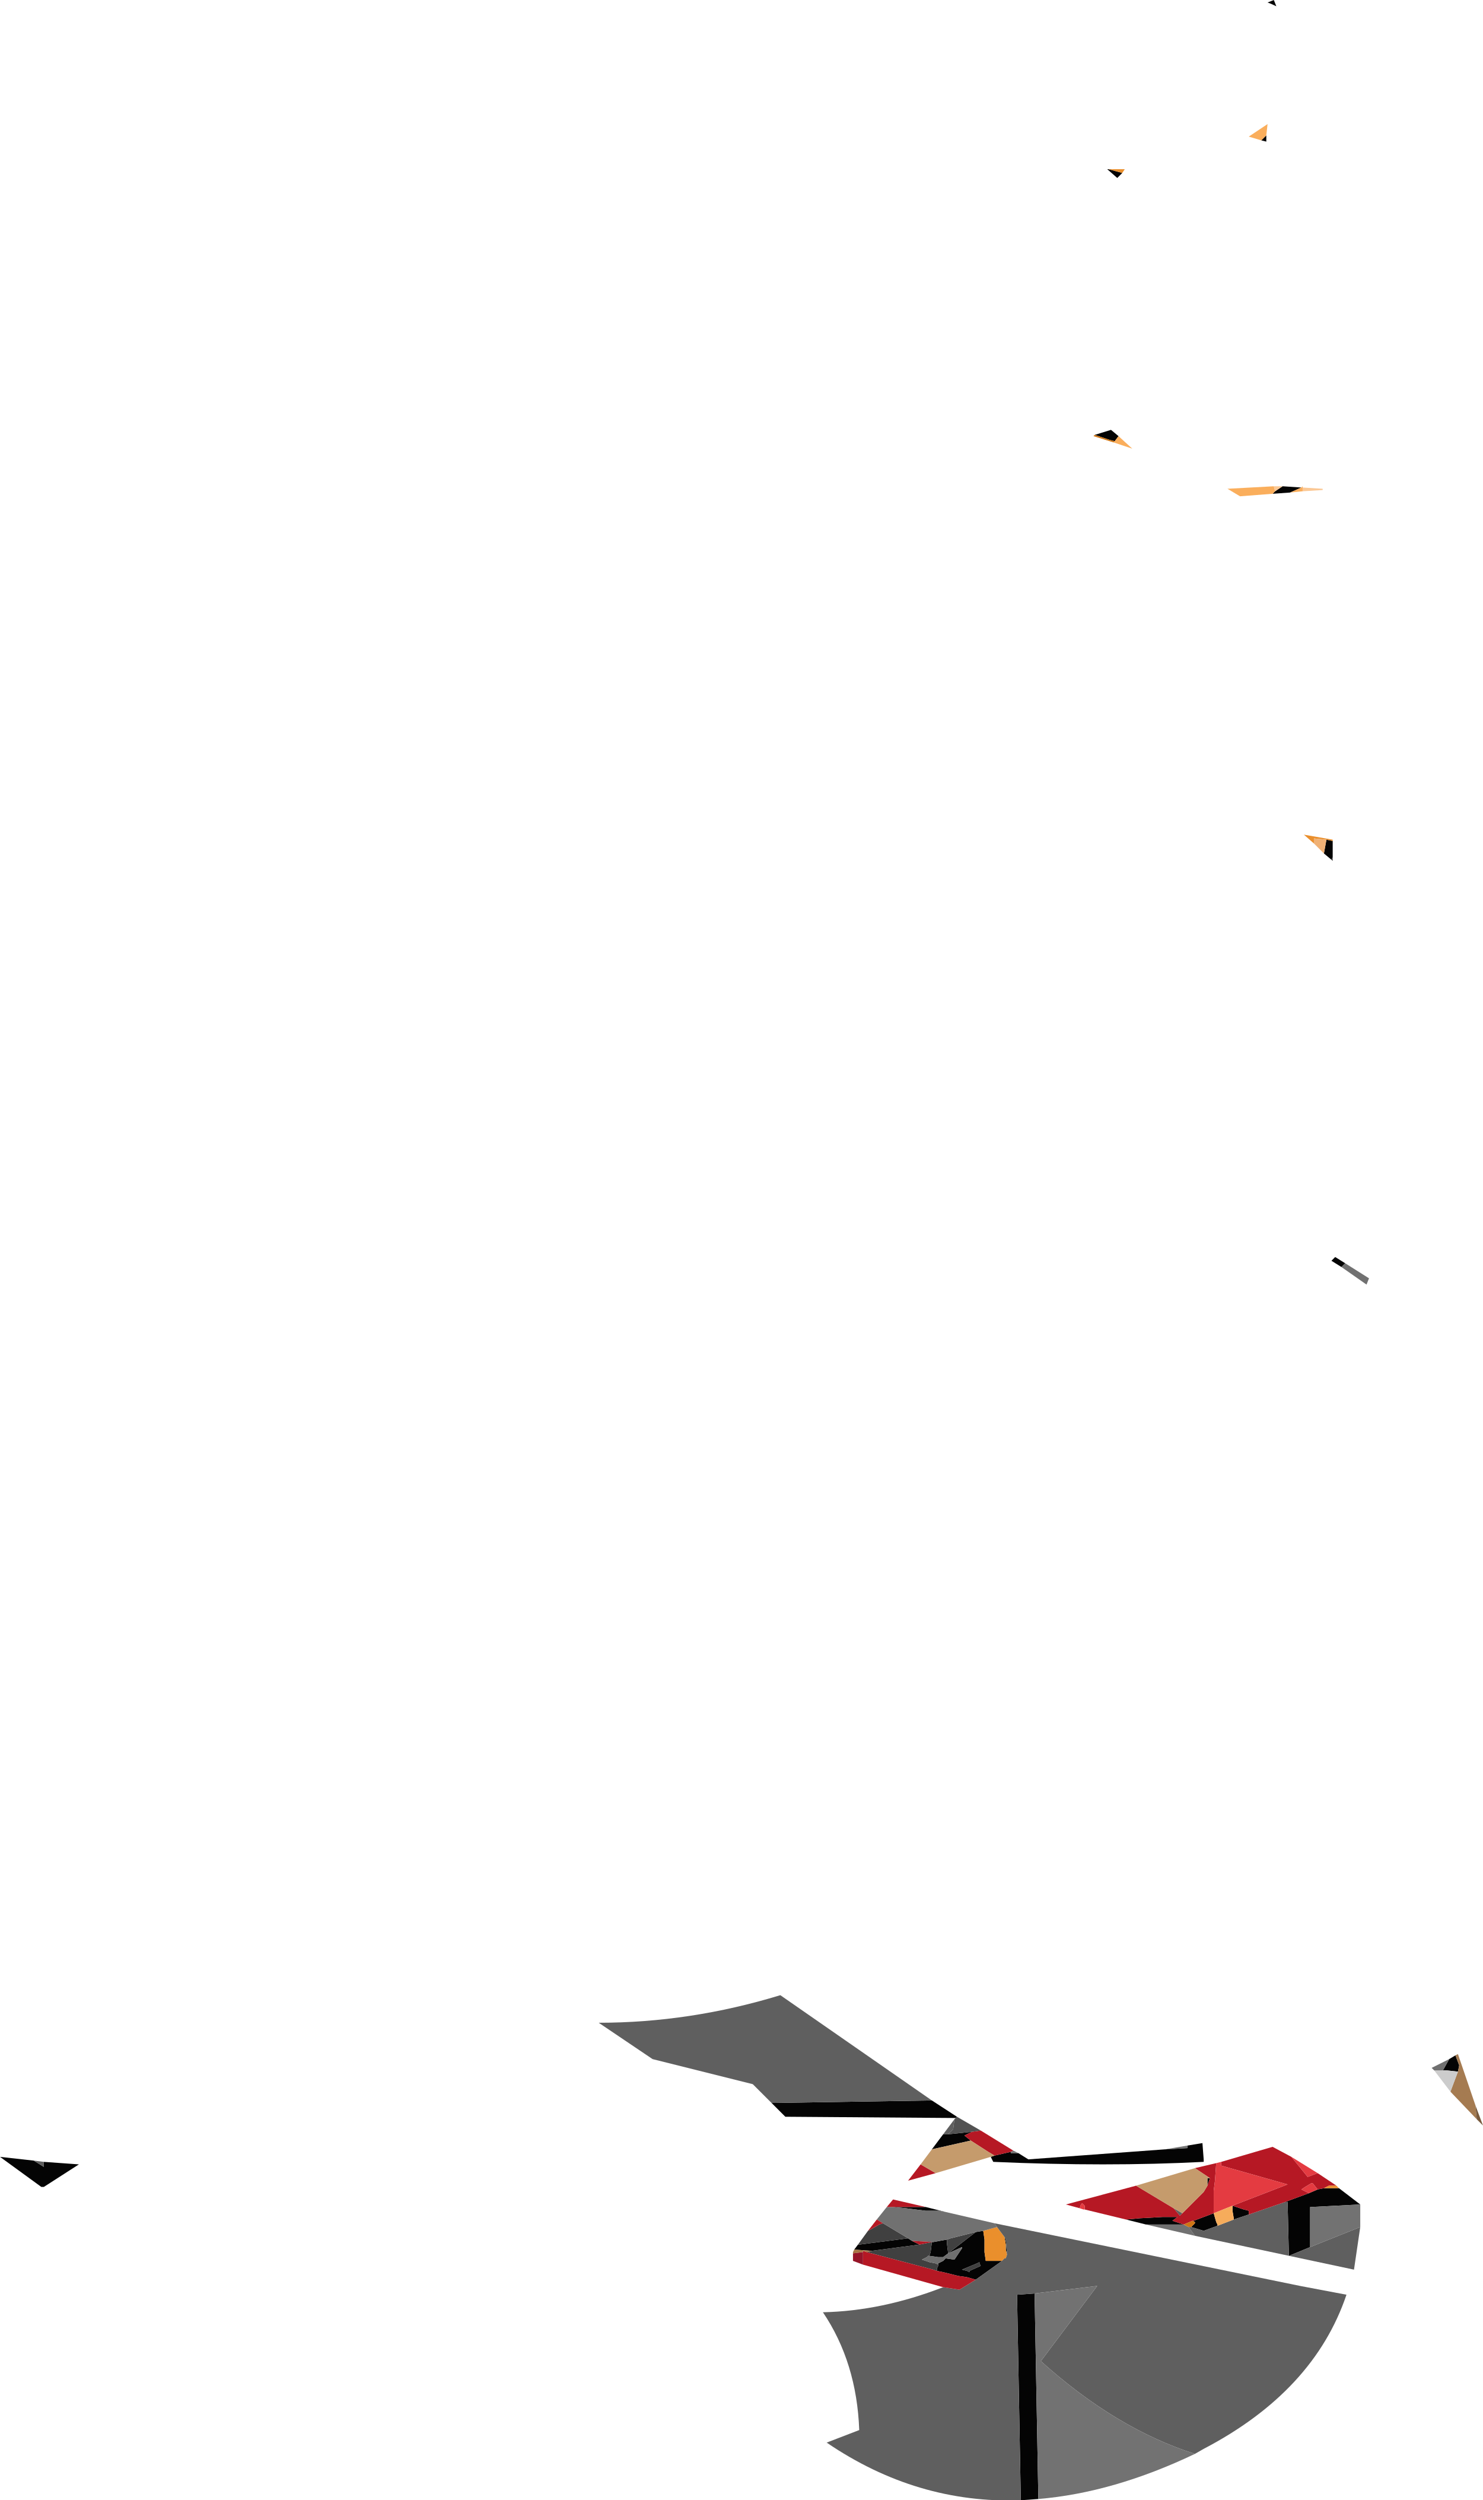 <?xml version="1.0" encoding="UTF-8" standalone="no"?>
<svg xmlns:xlink="http://www.w3.org/1999/xlink" height="99.75px" width="59.2px" xmlns="http://www.w3.org/2000/svg">
  <g transform="matrix(1.0, 0.0, 0.0, 1.0, -24.95, 39.15)">
    <path d="M75.8 -39.15 L75.9 -38.9 Q75.7 -39.0 75.55 -39.05 L75.8 -39.15 M69.75 -32.25 L69.55 -32.05 69.15 -32.4 69.2 -32.4 69.75 -32.25 M75.5 -33.75 L75.5 -33.5 75.3 -33.55 75.5 -33.75 M76.15 -19.75 L76.9 -19.7 76.45 -19.5 75.75 -19.45 75.85 -19.55 76.15 -19.75 M68.65 -21.8 L69.3 -22.0 69.6 -21.75 69.45 -21.55 69.25 -21.6 68.65 -21.8 M77.9 -5.65 L78.15 -5.6 78.15 -4.95 78.1 -4.85 77.8 -5.1 77.9 -5.65 M83.05 42.85 L83.2 43.25 83.15 43.5 82.7 43.45 82.55 43.45 82.8 43.0 83.05 42.85 M78.5 11.4 L78.1 11.15 78.25 11.0 78.65 11.25 78.5 11.4 M62.15 44.65 L63.15 45.3 63.1 45.35 56.3 45.3 55.75 44.75 62.15 44.65 M65.6 46.75 L66.0 47.0 71.45 46.6 72.35 46.55 72.35 46.45 72.95 46.35 73.0 47.0 73.0 47.1 Q69.15 47.3 64.6 47.1 L64.5 46.9 64.65 46.85 65.3 46.7 65.3 46.75 65.4 46.75 65.6 46.75 M62.15 46.6 L62.6 46.0 62.8 46.0 63.75 45.9 63.45 46.05 63.7 46.25 62.15 46.6 M60.55 48.9 L61.2 48.9 61.9 48.9 62.7 49.1 62.45 49.05 61.9 49.05 61.1 48.95 60.55 48.9 M61.2 50.15 L61.35 50.25 61.65 50.4 59.75 50.65 59.05 50.6 59.2 50.4 59.25 50.4 61.2 50.15 M62.2 50.3 L62.75 50.2 62.75 50.35 62.8 50.75 63.9 49.9 64.2 49.85 64.25 50.2 64.25 50.4 64.25 50.6 64.25 50.7 64.3 51.05 64.85 51.05 64.95 51.05 63.9 51.8 63.55 51.7 63.2 51.65 62.6 51.5 62.35 51.45 62.35 51.35 62.4 51.25 62.4 51.2 62.4 51.15 62.6 51.05 62.7 50.95 63.05 51.0 63.35 50.55 63.35 50.5 62.8 50.75 62.6 50.9 62.4 50.9 62.05 50.85 62.1 50.7 62.15 50.3 62.2 50.3 M78.4 48.15 L79.25 48.8 77.3 48.9 77.25 48.9 77.25 50.5 76.4 50.85 76.35 48.7 76.25 48.7 77.2 48.35 77.55 48.2 77.8 48.15 78.4 48.15 M70.7 49.6 L69.9 49.4 70.45 49.35 71.35 49.3 71.9 49.3 71.95 49.3 71.75 49.45 72.2 49.6 72.0 49.6 71.9 49.6 70.7 49.6 M72.55 49.45 L72.6 49.45 73.4 49.15 73.5 49.5 73.55 49.6 73.55 49.65 73.0 49.85 72.5 49.7 72.65 49.55 72.65 49.5 72.55 49.45 M73.15 48.05 L73.15 47.75 73.25 47.75 73.15 48.05 M74.15 48.85 L74.6 49.0 74.8 49.05 74.8 49.1 74.8 49.2 74.2 49.4 74.2 49.35 74.15 49.05 74.15 48.85 M26.7 47.1 L28.1 47.2 26.7 48.1 26.6 48.1 24.95 46.9 26.3 47.05 26.7 47.3 26.7 47.1 M66.4 60.55 L65.7 60.6 65.55 52.4 66.25 52.35 66.4 60.55 M65.05 50.1 L65.1 50.2 65.15 50.8 65.1 50.6 65.1 50.4 65.05 50.1 M64.05 51.1 L63.95 51.15 63.35 51.4 63.55 51.45 63.65 51.5 63.65 51.45 64.1 51.25 64.05 51.15 64.05 51.1" fill="#010101" fill-opacity="0.984" fill-rule="evenodd" stroke="none"/>
    <path d="M69.75 -32.25 L69.2 -32.4 69.85 -32.4 69.75 -32.25 M77.4 -5.5 L77.0 -5.85 78.15 -5.65 78.15 -5.6 77.9 -5.65 77.4 -5.7 77.4 -5.5 M64.2 49.85 L64.75 49.7 65.05 50.1 65.1 50.4 65.1 50.6 65.15 50.8 65.1 50.95 65.05 50.95 64.95 51.05 64.85 51.05 64.3 51.05 64.25 50.7 64.25 50.6 64.25 50.4 64.25 50.2 64.2 49.85" fill="#ea8f2c" fill-rule="evenodd" stroke="none"/>
    <path d="M75.3 -33.55 L74.8 -33.7 75.55 -34.2 75.5 -33.75 75.3 -33.55 M76.9 -19.7 L76.95 -19.75 76.95 -19.7 76.95 -19.55 76.45 -19.5 76.9 -19.7 M75.75 -19.45 L74.45 -19.35 73.95 -19.65 75.8 -19.75 75.85 -19.55 75.75 -19.45 M69.6 -21.75 L70.15 -21.25 69.4 -21.5 69.45 -21.55 69.6 -21.75" fill="#faae5c" fill-rule="evenodd" stroke="none"/>
    <path d="M76.95 -19.7 L77.75 -19.65 77.75 -19.6 76.95 -19.55 76.95 -19.7 M75.8 -19.75 L76.15 -19.75 75.85 -19.55 75.8 -19.75" fill="#fbc895" fill-rule="evenodd" stroke="none"/>
    <path d="M69.4 -21.5 L68.6 -21.75 68.65 -21.8 69.25 -21.6 69.45 -21.55 69.4 -21.5" fill="#d07716" fill-rule="evenodd" stroke="none"/>
    <path d="M77.4 -5.5 L77.4 -5.7 77.9 -5.65 77.8 -5.1 77.4 -5.5" fill="#f0b175" fill-rule="evenodd" stroke="none"/>
    <path d="M78.15 -4.95 L78.15 -4.8 78.1 -4.85 78.15 -4.95 M60.2 49.55 L61.2 50.15 59.25 50.4 59.2 50.4 59.6 49.85 59.7 49.8 60.05 49.6 60.2 49.55 M62.75 50.2 L62.9 50.15 63.9 49.9 62.8 50.75 62.75 50.35 62.75 50.2 M62.4 51.2 L62.4 51.25 62.35 51.35 62.35 51.45 62.2 51.4 59.55 50.7 59.75 50.65 61.65 50.4 62.15 50.3 62.1 50.7 62.05 50.85 62.0 50.85 61.95 50.9 61.75 51.0 62.05 51.1 62.3 51.15 62.4 51.2 M64.05 51.1 L64.05 51.15 64.1 51.25 63.65 51.45 63.65 51.5 63.55 51.45 63.35 51.4 63.95 51.15 64.05 51.1" fill="#404040" fill-rule="evenodd" stroke="none"/>
    <path d="M83.15 43.5 L83.2 43.25 83.05 42.85 83.15 42.8 83.85 44.85 83.9 45.4 82.85 44.3 83.15 43.5" fill="#a57b51" fill-rule="evenodd" stroke="none"/>
    <path d="M83.9 45.4 L83.85 44.85 84.15 45.65 83.9 45.4" fill="#785a3d" fill-rule="evenodd" stroke="none"/>
    <path d="M82.55 43.45 L82.7 43.45 83.15 43.5 82.85 44.3 82.2 43.45 82.55 43.45" fill="#cccccc" fill-rule="evenodd" stroke="none"/>
    <path d="M82.8 43.0 L82.55 43.45 82.2 43.45 82.1 43.35 82.8 43.0" fill="#707070" fill-rule="evenodd" stroke="none"/>
    <path d="M78.65 11.25 L79.6 11.85 79.5 12.1 78.5 11.4 78.65 11.25 M60.35 48.9 L60.55 48.9 61.1 48.95 61.9 49.05 62.45 49.05 62.7 49.1 64.65 49.55 64.75 49.7 64.2 49.85 63.9 49.9 62.9 50.15 62.75 50.2 62.2 50.3 61.35 50.25 61.2 50.15 60.2 49.55 59.95 49.4 60.35 48.9 M72.65 50.05 L70.7 49.6 71.9 49.6 72.0 49.6 72.2 49.6 72.4 49.7 72.65 50.05" fill="#717171" fill-rule="evenodd" stroke="none"/>
    <path d="M55.75 44.75 L55.0 44.0 51.0 43.0 48.85 41.55 Q52.5 41.55 56.1 40.45 L62.15 44.65 55.75 44.75 M62.6 46.0 L63.05 45.4 63.0 45.8 62.8 46.0 62.6 46.0 M64.75 49.7 L64.65 49.55 76.85 52.05 78.7 52.4 Q77.4 56.25 73.0 58.55 L72.65 58.75 Q69.5 57.75 66.5 55.05 L68.75 52.05 66.25 52.35 65.55 52.4 65.7 60.6 Q61.55 60.75 57.95 58.3 L59.25 57.8 Q59.15 55.1 57.8 53.1 60.15 53.05 62.6 52.1 L63.25 52.2 63.9 51.8 64.95 51.05 65.05 50.95 65.1 50.95 65.15 50.8 65.1 50.2 65.05 50.1 64.75 49.7 M79.25 49.7 L79.0 51.4 72.65 50.05 72.4 49.7 72.5 49.7 73.0 49.85 73.55 49.65 74.2 49.4 74.8 49.2 76.25 48.7 76.35 48.7 76.4 50.85 77.25 50.5 79.25 49.7 M72.15 49.15 L72.05 49.25 71.8 48.95 72.15 49.15 M26.3 47.05 L26.7 47.1 26.7 47.3 26.3 47.05" fill="#5f5f5f" fill-rule="evenodd" stroke="none"/>
    <path d="M64.1 45.85 L65.4 46.65 65.3 46.7 64.65 46.85 64.4 46.7 63.7 46.25 63.45 46.05 63.75 45.9 64.1 45.85 M62.3 47.55 L61.2 47.85 61.7 47.2 62.3 47.55 M60.55 48.9 L60.35 48.9 60.6 48.6 61.9 48.9 61.2 48.9 60.55 48.9 M59.95 49.4 L60.2 49.55 60.05 49.6 59.7 49.8 59.6 49.85 59.95 49.4 M61.35 50.25 L62.2 50.3 62.15 50.3 61.65 50.4 61.35 50.25 M68.25 49.0 L68.25 48.95 68.25 48.85 68.15 48.75 68.1 48.8 68.05 48.95 67.5 48.8 70.3 48.05 71.8 48.95 72.05 49.25 72.15 49.15 73.0 48.3 73.15 48.05 73.25 47.75 72.65 47.35 73.5 47.15 73.45 47.85 73.4 48.25 73.4 48.65 73.4 49.05 73.4 49.15 72.6 49.45 72.55 49.45 72.2 49.6 71.75 49.45 71.95 49.3 71.9 49.3 71.35 49.3 70.45 49.35 69.9 49.4 68.25 49.0 M73.7 47.1 L75.75 46.5 76.5 46.9 77.15 47.7 77.55 47.55 78.3 48.05 78.25 48.05 78.0 48.05 77.8 48.15 77.55 48.2 77.35 47.95 77.3 47.95 77.05 48.1 76.9 48.2 77.2 48.35 76.25 48.7 74.8 49.2 74.8 49.1 74.8 49.05 74.6 49.0 74.15 48.85 76.35 48.0 73.7 47.25 73.7 47.1 M62.6 52.1 L59.4 51.2 59.4 50.7 59.4 50.65 59.55 50.7 62.2 51.4 62.35 51.45 62.6 51.5 63.2 51.65 63.55 51.7 63.9 51.8 63.25 52.2 62.6 52.1" fill="#b61824" fill-rule="evenodd" stroke="none"/>
    <path d="M63.15 45.3 L64.1 45.85 63.75 45.9 62.8 46.0 63.0 45.8 63.05 45.4 63.1 45.35 63.15 45.3" fill="#525252" fill-rule="evenodd" stroke="none"/>
    <path d="M64.5 46.9 L62.3 47.55 61.7 47.2 62.15 46.6 63.7 46.25 64.4 46.7 64.65 46.85 64.5 46.9 M70.3 48.05 L72.65 47.35 73.25 47.75 73.15 47.75 73.15 48.05 73.0 48.3 72.15 49.15 71.8 48.95 70.3 48.05" fill="#c59b6c" fill-rule="evenodd" stroke="none"/>
    <path d="M65.4 46.65 L65.6 46.75 65.4 46.75 65.3 46.75 65.3 46.7 65.4 46.65 M71.45 46.6 L72.35 46.45 72.35 46.55 71.45 46.6 M79.25 48.8 L79.25 49.7 77.25 50.5 77.25 48.9 77.3 48.9 79.25 48.8 M72.65 58.75 Q69.4 60.3 66.4 60.55 L66.25 52.35 68.75 52.05 66.5 55.05 Q69.5 57.75 72.65 58.75" fill="#727272" fill-rule="evenodd" stroke="none"/>
    <path d="M68.25 49.0 L68.2 49.0 68.05 48.95 68.1 48.8 68.15 48.75 68.25 48.85 68.25 48.95 68.25 49.0 M73.5 47.15 L73.7 47.1 73.7 47.25 76.35 48.0 74.15 48.85 73.4 49.15 73.4 49.05 73.4 48.65 73.4 48.25 73.45 47.85 73.5 47.15 M76.5 46.9 L77.55 47.55 77.15 47.7 76.5 46.9 M77.2 48.35 L76.9 48.2 77.05 48.1 77.3 47.95 77.35 47.95 77.55 48.2 77.2 48.35" fill="#e43b41" fill-rule="evenodd" stroke="none"/>
    <path d="M72.2 49.6 L72.55 49.45 72.65 49.5 72.65 49.55 72.5 49.7 72.4 49.7 72.2 49.6" fill="#ce7516" fill-rule="evenodd" stroke="none"/>
    <path d="M74.15 48.85 L74.15 49.05 74.2 49.35 74.2 49.4 73.55 49.65 73.55 49.6 73.5 49.5 73.4 49.15 74.15 48.85" fill="#f6ac5b" fill-rule="evenodd" stroke="none"/>
    <path d="M78.3 48.05 L78.4 48.15 77.8 48.15 78.0 48.05 78.25 48.05 78.3 48.05" fill="#e98e2c" fill-rule="evenodd" stroke="none"/>
    <path d="M62.8 50.75 L63.35 50.5 63.35 50.55 63.05 51.0 62.7 50.95 62.6 51.05 62.4 51.15 62.4 51.2 62.3 51.15 62.05 51.1 61.75 51.0 61.95 50.9 62.0 50.85 62.05 50.85 62.4 50.9 62.6 50.9 62.8 50.75" fill="#6f6f6f" fill-rule="evenodd" stroke="none"/>
    <path d="M59.0 50.75 L59.0 50.7 59.05 50.6 59.75 50.65 59.55 50.7 59.4 50.65 59.4 50.7 59.0 50.75" fill="#a87644" fill-rule="evenodd" stroke="none"/>
    <path d="M59.4 51.2 L59.0 51.05 59.0 50.75 59.4 50.7 59.4 51.2" fill="#961428" fill-rule="evenodd" stroke="none"/>
  </g>
</svg>
